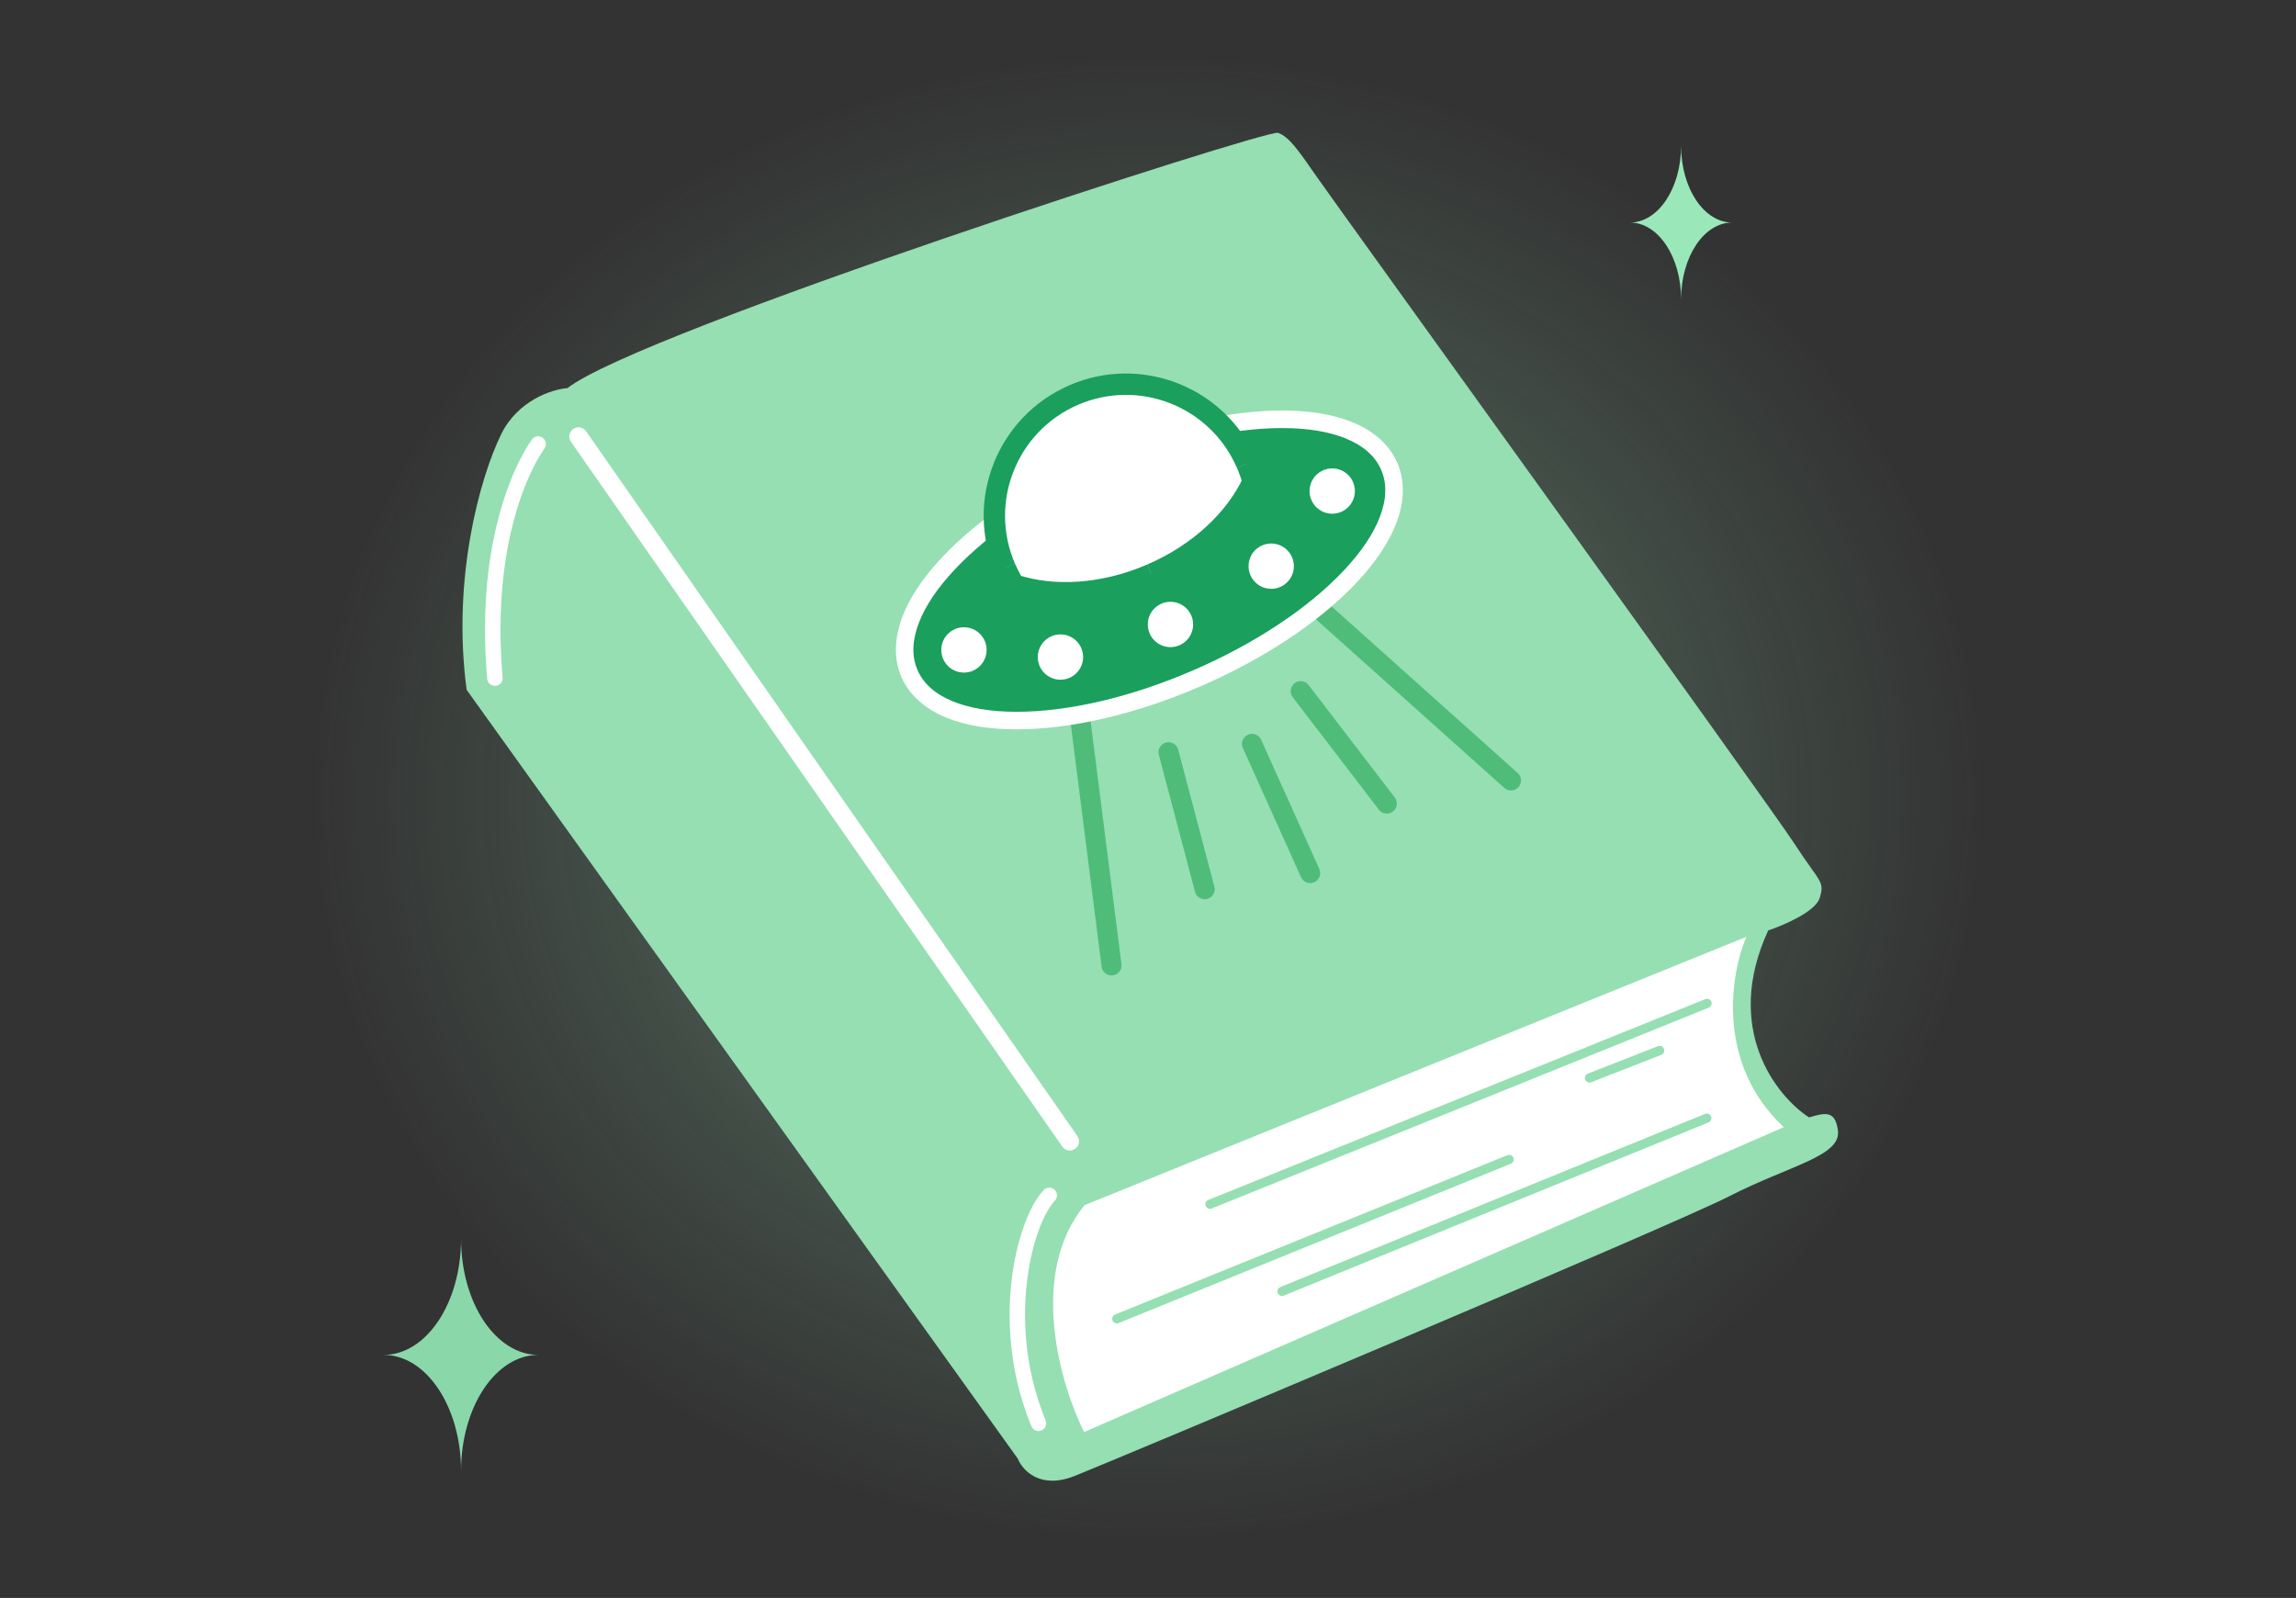 <svg xmlns="http://www.w3.org/2000/svg" fill="none" viewBox="0 0 1319 918" height="918" width="1319">
<rect x="0" y="0" width="1319" height="918" fill="#333333" stroke="none"/>
<ellipse fill="url(#paint0_radial_3450_2497)" ry="427.19" rx="477.56" cy="458.088" cx="659.439" opacity="0.43"></ellipse>
<path fill="#8AD7AA" d="M309.332 778.366C284.755 778.366 264.871 808.251 264.871 845.117C264.871 808.251 244.964 778.366 220.387 778.366C244.964 778.366 264.871 748.504 264.871 711.638C264.871 748.504 284.779 778.366 309.332 778.366Z"></path>
<path fill="#9AE8B9" d="M995.093 127.839C978.869 127.839 965.744 147.568 965.744 171.903C965.744 147.568 952.603 127.839 936.379 127.839C952.603 127.839 965.744 108.127 965.744 83.791C965.744 108.127 978.886 127.839 995.093 127.839Z"></path>
<path fill="#95DFB2" d="M287.779 249.687C297.446 229.868 317.298 223.616 325.999 222.971C366.7 190.81 727.857 74.152 734.141 76.311C740.425 78.47 745.485 85.753 756.506 101.641C767.527 117.528 1015.93 461.702 1030.81 484.614C1045.7 507.495 1048.34 506.013 1045.38 515.842C1043 523.705 1024.66 531.568 1015.8 534.5C989.693 591.186 1020.53 629.728 1039.22 641.91H1039.29C1048.44 639.299 1054.27 637.624 1055.85 649.451C1057.79 664.242 1028.14 669.463 993.625 687.123C959.111 704.783 641.878 838.166 617.225 847.963C597.503 855.794 587.352 844.611 584.741 838.037L268.089 396.315C259.516 332.669 275.694 274.436 287.811 249.687H287.779Z"></path>
<path fill="white" d="M596.601 822.084C594.861 822.084 593.217 821.053 592.508 819.345C578.973 786.474 578.844 755.86 581.1 735.976C583.646 713.418 590.897 692.89 599.566 683.673C601.242 681.901 604.045 681.804 605.818 683.48C607.59 685.156 607.687 687.959 606.011 689.732C599.92 696.209 592.573 713.321 589.898 736.975C587.771 755.827 587.9 784.831 600.694 815.993C601.628 818.249 600.533 820.859 598.277 821.794C597.729 822.02 597.149 822.116 596.601 822.116V822.084Z"></path>
<path fill="white" d="M284.301 394.059C282.013 394.059 280.079 392.319 279.886 389.999C277.211 359.126 278.822 330.316 284.687 304.374C289.328 283.814 296.708 265.413 305.505 252.587C306.891 250.557 309.662 250.041 311.661 251.427C313.691 252.812 314.206 255.584 312.821 257.582C304.668 269.505 297.739 286.811 293.356 306.308C287.717 331.347 286.17 359.255 288.748 389.225C288.973 391.674 287.137 393.801 284.72 394.027C284.591 394.027 284.462 394.027 284.333 394.027L284.301 394.059Z"></path>
<path fill="white" d="M614.581 660.953C612.906 660.953 611.262 660.147 610.231 658.665L327.995 253.81C326.32 251.393 326.9 248.106 329.317 246.43C331.734 244.754 335.021 245.334 336.696 247.751L618.932 652.607C620.608 655.024 620.028 658.311 617.611 659.986C616.676 660.631 615.613 660.953 614.581 660.953Z"></path>
<path fill="white" d="M622.802 822.73C609.299 795.822 590.447 732.111 623.06 692.344L1003.26 538.175C994.11 559.412 985.603 611.038 1024.76 647.55L622.77 822.698L622.802 822.73ZM983.089 575.428C983.637 576.782 982.992 578.328 981.639 578.876L696.116 694.245C694.763 694.793 693.216 694.149 692.668 692.795C692.12 691.442 692.765 689.895 694.151 689.347L979.673 573.978C981.027 573.43 982.573 574.075 983.121 575.428H983.089ZM955.89 602.53C956.438 603.884 955.761 605.431 954.376 605.978L914.125 621.737C912.772 622.285 911.225 621.608 910.677 620.222C910.129 618.869 910.806 617.322 912.192 616.774L952.442 601.016C953.796 600.468 955.343 601.144 955.89 602.53ZM869.396 665.081C869.944 666.434 869.299 667.981 867.945 668.529L642.589 760.083C641.235 760.631 639.689 759.986 639.141 758.633C638.593 757.279 639.237 755.733 640.591 755.185L865.947 663.631C867.301 663.083 868.848 663.727 869.396 665.081ZM982.96 641.362C983.508 642.716 982.863 644.263 981.51 644.811L737.495 744.292C736.141 744.84 734.594 744.196 734.046 742.842C733.499 741.489 734.143 739.942 735.497 739.394L979.512 639.912C980.865 639.364 982.412 640.009 982.96 641.362Z" clip-rule="evenodd" fill-rule="evenodd"></path>
<path fill="#4FBC7A" d="M864.21 452.649C866.563 454.776 870.204 454.55 872.331 452.198C874.458 449.845 874.265 446.204 871.88 444.077L864.21 452.649ZM699.02 304.796L864.21 452.649L871.88 444.077L706.689 296.224L699.02 304.796Z"></path>
<path fill="#4FBC7A" d="M632.85 555.321C633.237 558.48 636.137 560.703 639.295 560.316C642.453 559.93 644.677 557.029 644.291 553.871L632.882 555.321H632.85ZM604.652 333.445L632.85 555.354L644.258 553.904L616.06 331.995L604.652 333.445Z"></path>
<path fill="#4FBC7A" d="M692.086 516.583C689.54 516.583 687.22 514.875 686.511 512.297L665.725 433.601C664.919 430.539 666.756 427.381 669.817 426.575C672.879 425.77 676.037 427.607 676.843 430.668L697.629 509.364C698.434 512.425 696.597 515.584 693.536 516.389C693.052 516.518 692.537 516.583 692.053 516.583H692.086Z"></path>
<path fill="#4FBC7A" d="M796.722 467.409C794.982 467.409 793.274 466.635 792.146 465.153L742.647 400.54C740.714 398.026 741.197 394.417 743.711 392.483C746.224 390.549 749.834 391.033 751.767 393.546L801.266 458.16C803.2 460.673 802.717 464.283 800.203 466.216C799.172 467.022 797.915 467.409 796.722 467.409Z"></path>
<path fill="#4FBC7A" d="M752.667 507.304C750.476 507.304 748.381 506.047 747.414 503.92L713.996 429.704C712.707 426.803 713.996 423.387 716.896 422.098C719.796 420.777 723.212 422.098 724.501 424.999L757.92 499.215C759.209 502.116 757.92 505.532 755.019 506.821C754.246 507.175 753.44 507.336 752.667 507.336V507.304Z"></path>
<path fill="#1A9F5D" d="M687.187 389.84C724.44 373.759 755.57 352.586 775.744 331.124C785.831 320.393 793.339 309.404 797.4 298.801C801.46 288.134 802.201 277.5 798.076 267.993C793.984 258.454 785.734 251.687 775.196 247.336C764.69 242.986 751.542 240.923 736.815 240.891C707.36 240.827 670.59 248.948 633.305 264.996C596.052 281.077 564.889 302.249 544.716 323.744C534.629 334.475 527.12 345.464 523.06 356.067C518.999 366.734 518.258 377.336 522.383 386.875C526.476 396.381 534.726 403.181 545.263 407.5C555.769 411.85 568.917 413.913 583.645 413.945C613.099 414.009 649.869 405.888 687.155 389.84H687.187Z"></path>
<path fill="white" d="M584.037 419.002C584.037 419.002 583.812 419.002 583.683 419.002C567.828 418.97 554.293 416.681 543.4 412.17C531.058 407.078 522.196 399.022 517.813 388.87C513.43 378.719 513.656 366.763 518.425 354.26C522.647 343.238 530.284 331.798 541.112 320.261C562.478 297.51 594.543 276.241 631.377 260.353C668.083 244.53 705.401 235.829 736.563 235.829C736.66 235.829 736.789 235.829 736.885 235.829C752.74 235.861 766.275 238.149 777.168 242.661C789.543 247.753 798.373 255.809 802.755 265.96C807.138 276.112 806.912 288.067 802.143 300.571C797.921 311.592 790.284 323.001 779.456 334.57C758.09 357.321 726.025 378.59 689.223 394.478C652.55 410.301 615.2 419.002 584.07 419.002H584.037ZM736.531 245.916C706.722 245.916 670.822 254.327 635.341 269.634C599.764 284.974 568.891 305.437 548.46 327.19C538.534 337.76 531.573 348.105 527.835 357.869C523.968 367.988 523.71 377.076 527.062 384.874C530.413 392.673 537.213 398.732 547.235 402.857C556.903 406.853 569.181 408.883 583.715 408.915C613.588 408.979 649.617 400.569 685.195 385.197C720.772 369.857 751.613 349.426 772.076 327.641C782.034 317.071 788.963 306.726 792.701 296.962C796.568 286.843 796.826 277.755 793.474 269.956C790.123 262.158 783.323 256.099 773.301 251.974C763.633 247.978 751.355 245.948 736.821 245.916C736.724 245.916 736.595 245.916 736.499 245.916H736.531Z"></path>
<path fill="white" d="M582.515 335.952C580.613 332.859 578.938 329.636 577.455 326.22C560.923 287.904 578.583 243.432 616.9 226.9C655.217 210.368 699.689 228.028 716.22 266.344C717.703 269.76 718.895 273.208 719.83 276.721C709.904 298.087 689.119 318.003 661.34 329.958C633.593 341.914 604.847 343.397 582.483 335.952H582.515Z" clip-rule="evenodd" fill-rule="evenodd"></path>
<path fill="#1A9F5D" d="M582.524 335.956L577.303 339.146L578.463 341.047L580.59 341.756L582.524 335.956ZM719.839 276.724L725.382 279.302L726.316 277.272L725.736 275.113L719.839 276.724ZM587.744 332.765C586.004 329.929 584.457 326.932 583.104 323.807L571.857 328.673C573.436 332.346 575.273 335.859 577.335 339.211L587.777 332.798L587.744 332.765ZM583.072 323.807C567.893 288.583 584.103 247.721 619.326 232.542L614.46 221.295C573.017 239.181 553.939 287.23 571.793 328.673L583.039 323.807H583.072ZM619.326 232.542C654.549 217.364 695.411 233.574 710.59 268.797L721.837 263.931C703.952 222.488 655.902 203.41 614.46 221.263L619.326 232.51V232.542ZM710.622 268.797C711.976 271.923 713.071 275.113 713.942 278.336L725.768 275.145C724.769 271.375 723.448 267.637 721.869 263.963L710.622 268.829V268.797ZM714.296 274.146C705.079 293.965 685.55 312.882 658.964 324.354L663.83 335.601C692.737 323.13 714.779 302.247 725.446 279.302L714.328 274.146H714.296ZM658.932 324.354C632.345 335.827 605.179 337.051 584.425 330.155L580.558 341.789C604.566 349.781 634.859 348.073 663.766 335.601L658.899 324.354H658.932Z"></path>
<path fill="white" d="M672.398 371.762C679.589 371.762 685.417 365.933 685.417 358.743C685.417 351.553 679.589 345.724 672.398 345.724C665.208 345.724 659.379 351.553 659.379 358.743C659.379 365.933 665.208 371.762 672.398 371.762Z"></path>
<path fill="white" d="M730.277 338.275C737.468 338.275 743.296 332.446 743.296 325.256C743.296 318.065 737.468 312.236 730.277 312.236C723.087 312.236 717.258 318.065 717.258 325.256C717.258 332.446 723.087 338.275 730.277 338.275Z"></path>
<path fill="white" d="M609.203 390.487C616.393 390.487 622.222 384.658 622.222 377.468C622.222 370.277 616.393 364.448 609.203 364.448C602.013 364.448 596.184 370.277 596.184 377.468C596.184 384.658 602.013 390.487 609.203 390.487Z"></path>
<path fill="white" d="M553.765 386.388C560.956 386.388 566.785 380.559 566.785 373.369C566.785 366.178 560.956 360.35 553.765 360.35C546.575 360.35 540.746 366.178 540.746 373.369C540.746 380.559 546.575 386.388 553.765 386.388Z"></path>
<path fill="white" d="M765.332 295.128C772.522 295.128 778.351 289.3 778.351 282.109C778.351 274.919 772.522 269.09 765.332 269.09C758.142 269.09 752.312 274.919 752.312 282.109C752.312 289.3 758.142 295.128 765.332 295.128Z"></path>
<defs>
<radialGradient gradientTransform="translate(659.439 458.088) rotate(90) scale(427.19 477.56)" gradientUnits="userSpaceOnUse" r="1" cy="0" cx="0" id="paint0_radial_3450_2497">
<stop stop-color="#95DFB2"></stop>
<stop stop-opacity="0" stop-color="#95DFB2" offset="1"></stop>
</radialGradient>
</defs>
</svg>
